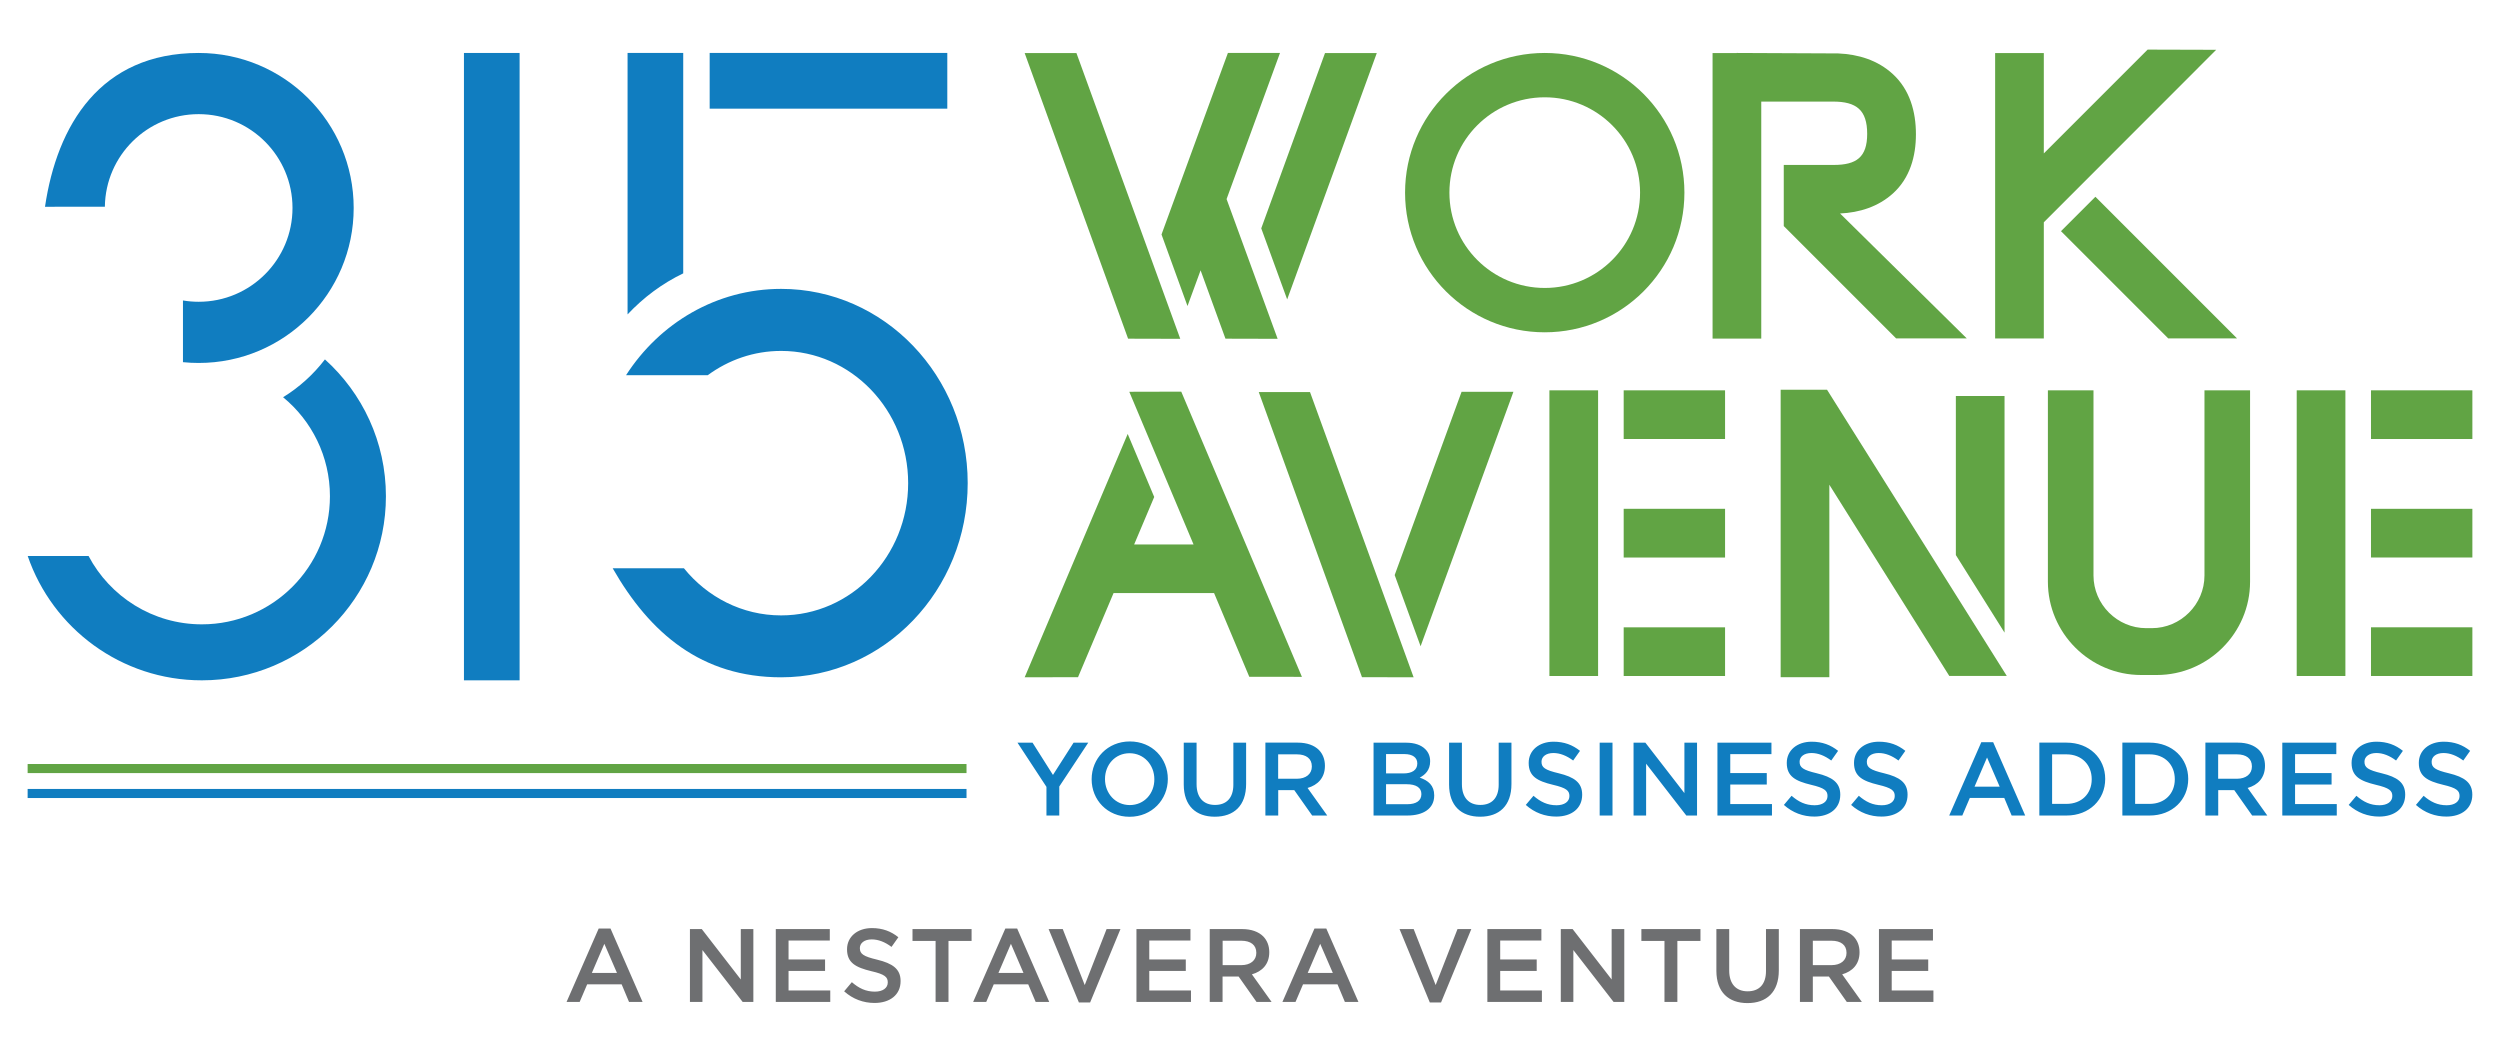 <?xml version="1.0" encoding="utf-8"?>
<!-- Generator: Adobe Illustrator 24.3.0, SVG Export Plug-In . SVG Version: 6.00 Build 0)  -->
<svg version="1.1" id="Layer_1" xmlns="http://www.w3.org/2000/svg" xmlns:xlink="http://www.w3.org/1999/xlink" x="0px" y="0px"
	 viewBox="0 0 380 160" style="enable-background:new 0 0 380 160;" xml:space="preserve">
<style type="text/css">
	.st0{fill:#107DC0;}
	.st1{fill:#61A444;}
	.st2{fill:#6E6F71;}
</style>
<g>
	<path class="st0" d="M30.2,8.05c13.02,0,23.56,10.55,23.56,23.56c0,13.01-10.55,23.56-23.56,23.56c-0.81,0-1.6-0.04-2.39-0.12
		v-9.38c0.78,0.13,1.57,0.2,2.39,0.2c7.88,0,14.26-6.39,14.26-14.26S38.08,17.35,30.2,17.35c-7.81,0-14.16,6.28-14.26,14.07
		l-9.1,0.01C8.67,19.01,15.26,8.05,30.2,8.05 M49.39,54.63c5.69,5.12,9.27,12.54,9.27,20.8c0,15.45-12.53,27.98-27.98,27.98
		c-12.27,0-22.7-7.9-26.47-18.9h9.25c3.26,6.17,9.75,10.39,17.22,10.39c10.75,0,19.47-8.72,19.47-19.47
		c0-6.06-2.77-11.48-7.12-15.05C45.48,58.87,47.64,56.92,49.39,54.63"/>
	<rect x="70.52" y="8.05" class="st0" width="8.46" height="95.36"/>
	<path class="st0" d="M95.39,47.79V8.05h8.46v33.5C100.67,43.08,97.81,45.21,95.39,47.79 M143.99,16.52h-36.12V8.05h36.12V16.52z
		 M118.73,43.91c15.66,0,28.36,13.22,28.36,29.52c0,16.31-12.7,29.52-28.36,29.52c-12.06,0-19.92-6.64-25.6-16.57l10.83,0
		c3.54,4.37,8.84,7.16,14.77,7.16c10.67,0,19.31-9,19.31-20.1c0-11.1-8.65-20.1-19.31-20.1c-4.15,0-8,1.37-11.15,3.69H95.16
		C100.25,49.11,108.9,43.91,118.73,43.91"/>
	<path class="st1" d="M263.98,8.07V8.05l15.39,0.07h0.02c3.08,0.13,6.01,1.02,8.32,3.14c2.59,2.38,3.51,5.72,3.51,9.15
		c0,3.38-0.92,6.66-3.49,8.99c-2.25,2.03-5.08,2.91-8.04,3.05l19.26,18.99h-10.74l-17.08-17.08v-9.29h7.6
		c3.45,0,5.08-1.18,5.08-4.72c0-3.63-1.63-4.91-5.19-4.91h-10.91v36.03h-7.4V8.07H263.98z"/>
	<path class="st1" d="M234.8,14.79c-8,0-14.49,6.48-14.49,14.49c0,8,6.48,14.49,14.49,14.49c8,0,14.49-6.48,14.49-14.49
		C249.29,21.28,242.8,14.79,234.8,14.79 M234.8,8.05c11.72,0,21.23,9.5,21.23,21.23c0,11.72-9.5,21.23-21.23,21.23
		c-11.72,0-21.23-9.5-21.23-21.23C213.57,17.55,223.08,8.05,234.8,8.05"/>
	<path class="st1" d="M329.57,51.44l-16.3-16.3l5.23-5.23l21.53,21.53H329.57z M310.66,23.32l15.78-15.78l10.42,0.03l-26.2,26.22
		v17.66h-7.4V8.07h7.4V23.32z"/>
	<path class="st1" d="M191.71,34.71l9.69-26.64h7.87l-13.62,37.44L191.71,34.71z M179.4,51.5l-7.93-0.02L155.75,8.07h7.87
		L179.4,51.5z M194.2,51.5l-7.93-0.02l-3.78-10.39l-1.99,5.43l-3.95-10.88l10.09-27.59h7.92l-8.12,22.21L194.2,51.5z"/>
	<rect x="4.2" y="116.13" class="st1" width="142.71" height="1.38"/>
	<rect x="4.2" y="119.92" class="st0" width="142.71" height="1.38"/>
	<path class="st0" d="M371.84,124.12c2.33,0,3.95-1.23,3.95-3.31v-0.03c0-1.84-1.22-2.67-3.56-3.24c-2.12-0.5-2.62-0.89-2.62-1.74
		v-0.03c0-0.73,0.66-1.31,1.8-1.31c1.01,0,2.01,0.4,3.01,1.14l1.04-1.47c-1.12-0.9-2.4-1.39-4.02-1.39c-2.2,0-3.78,1.31-3.78,3.21
		v0.03c0,2.04,1.33,2.74,3.69,3.31c2.06,0.48,2.5,0.9,2.5,1.69v0.03c0,0.84-0.76,1.39-1.96,1.39c-1.38,0-2.44-0.52-3.5-1.44
		l-1.17,1.39C368.55,123.54,370.15,124.12,371.84,124.12 M361.63,124.12c2.33,0,3.96-1.23,3.96-3.31v-0.03
		c0-1.84-1.22-2.67-3.56-3.24c-2.12-0.5-2.63-0.89-2.63-1.74v-0.03c0-0.73,0.67-1.31,1.8-1.31c1.01,0,2.01,0.4,3,1.14l1.04-1.47
		c-1.12-0.9-2.4-1.39-4.02-1.39c-2.2,0-3.78,1.31-3.78,3.21v0.03c0,2.04,1.33,2.74,3.69,3.31c2.06,0.48,2.5,0.9,2.5,1.69v0.03
		c0,0.84-0.76,1.39-1.96,1.39c-1.38,0-2.44-0.52-3.5-1.44l-1.17,1.39C358.34,123.54,359.94,124.12,361.63,124.12 M346.9,123.96h8.29
		v-1.74h-6.34v-2.97h5.55v-1.74h-5.55v-2.88h6.27v-1.74h-8.21V123.96z M337.16,118.38v-3.72H340c1.44,0,2.29,0.65,2.29,1.83v0.03
		c0,1.12-0.89,1.85-2.28,1.85H337.16z M335.22,123.96h1.95v-3.86h2.44l2.72,3.86h2.3l-2.99-4.19c1.55-0.44,2.64-1.54,2.64-3.36
		v-0.03c0-0.96-0.33-1.79-0.92-2.39c-0.71-0.7-1.8-1.11-3.2-1.11h-4.94V123.96z M324.54,122.19v-7.53h2.19
		c2.33,0,3.84,1.6,3.84,3.77v0.03c0,2.17-1.52,3.73-3.84,3.73H324.54z M322.6,123.96h4.13c3.48,0,5.88-2.42,5.88-5.54v-0.03
		c0-3.12-2.4-5.51-5.88-5.51h-4.13V123.96z M311.92,122.19v-7.53h2.18c2.33,0,3.84,1.6,3.84,3.77v0.03c0,2.17-1.52,3.73-3.84,3.73
		H311.92z M309.98,123.96h4.13c3.48,0,5.88-2.42,5.88-5.54v-0.03c0-3.12-2.4-5.51-5.88-5.51h-4.13V123.96z M300.13,119.57l1.9-4.43
		l1.92,4.43H300.13z M296.28,123.96h1.99l1.14-2.67h5.24l1.12,2.67h2.06l-4.87-11.15h-1.8L296.28,123.96z M285.99,124.12
		c2.33,0,3.96-1.23,3.96-3.31v-0.03c0-1.84-1.22-2.67-3.56-3.24c-2.12-0.5-2.63-0.89-2.63-1.74v-0.03c0-0.73,0.66-1.31,1.8-1.31
		c1.01,0,2.01,0.4,3.01,1.14l1.04-1.47c-1.12-0.9-2.4-1.39-4.02-1.39c-2.2,0-3.78,1.31-3.78,3.21v0.03c0,2.04,1.33,2.74,3.69,3.31
		c2.06,0.48,2.5,0.9,2.5,1.69v0.03c0,0.84-0.76,1.39-1.96,1.39c-1.38,0-2.44-0.52-3.5-1.44l-1.17,1.39
		C282.7,123.54,284.29,124.12,285.99,124.12 M275.77,124.12c2.33,0,3.95-1.23,3.95-3.31v-0.03c0-1.84-1.22-2.67-3.56-3.24
		c-2.12-0.5-2.62-0.89-2.62-1.74v-0.03c0-0.73,0.66-1.31,1.8-1.31c1.01,0,2.01,0.4,3.01,1.14l1.04-1.47
		c-1.13-0.9-2.4-1.39-4.02-1.39c-2.2,0-3.78,1.31-3.78,3.21v0.03c0,2.04,1.33,2.74,3.69,3.31c2.06,0.48,2.5,0.9,2.5,1.69v0.03
		c0,0.84-0.76,1.39-1.96,1.39c-1.38,0-2.44-0.52-3.5-1.44l-1.17,1.39C272.48,123.54,274.08,124.12,275.77,124.12 M261.05,123.96
		h8.29v-1.74H263v-2.97h5.55v-1.74H263v-2.88h6.26v-1.74h-8.21V123.96z M248.3,123.96h1.91v-7.88l6.11,7.88h1.63v-11.07h-1.92v7.66
		l-5.93-7.66h-1.8V123.96z M243.15,123.96h1.95v-11.07h-1.95V123.96z M236.54,124.12c2.33,0,3.95-1.23,3.95-3.31v-0.03
		c0-1.84-1.22-2.67-3.56-3.24c-2.12-0.5-2.62-0.89-2.62-1.74v-0.03c0-0.73,0.66-1.31,1.8-1.31c1.01,0,2.01,0.4,3.01,1.14l1.04-1.47
		c-1.13-0.9-2.4-1.39-4.02-1.39c-2.2,0-3.78,1.31-3.78,3.21v0.03c0,2.04,1.33,2.74,3.69,3.31c2.06,0.48,2.5,0.9,2.5,1.69v0.03
		c0,0.84-0.76,1.39-1.96,1.39c-1.38,0-2.44-0.52-3.5-1.44l-1.17,1.39C233.25,123.54,234.85,124.12,236.54,124.12 M224.98,124.14
		c2.9,0,4.76-1.66,4.76-4.97v-6.28h-1.94v6.38c0,2.04-1.06,3.08-2.79,3.08c-1.74,0-2.8-1.11-2.8-3.16v-6.3h-1.95v6.38
		C220.27,122.48,222.1,124.14,224.98,124.14 M210.68,122.24v-3.04h3.09c1.53,0,2.28,0.55,2.28,1.49v0.03c0,1-0.81,1.52-2.14,1.52
		H210.68z M210.68,117.56v-2.94h2.8c1.25,0,1.95,0.54,1.95,1.41v0.03c0,1.01-0.84,1.5-2.09,1.5H210.68z M208.77,123.96h5.13
		c2.47,0,4.1-1.06,4.1-3.04v-0.03c0-1.5-0.9-2.25-2.2-2.69c0.82-0.43,1.58-1.14,1.58-2.47v-0.03c0-0.74-0.25-1.34-0.74-1.83
		c-0.63-0.63-1.63-0.98-2.89-0.98h-4.97V123.96z M194.28,118.38v-3.72h2.83c1.44,0,2.29,0.65,2.29,1.83v0.03
		c0,1.12-0.89,1.85-2.28,1.85H194.28z M192.34,123.96h1.95v-3.86h2.44l2.72,3.86h2.29l-2.99-4.19c1.55-0.44,2.64-1.54,2.64-3.36
		v-0.03c0-0.96-0.33-1.79-0.92-2.39c-0.71-0.7-1.8-1.11-3.2-1.11h-4.93V123.96z M184.65,124.14c2.9,0,4.76-1.66,4.76-4.97v-6.28
		h-1.94v6.38c0,2.04-1.06,3.08-2.79,3.08c-1.74,0-2.8-1.11-2.8-3.16v-6.3h-1.95v6.38C179.94,122.48,181.78,124.14,184.65,124.14
		 M171.73,122.37c-2.2,0-3.77-1.79-3.77-3.94v-0.03c0-2.15,1.54-3.91,3.73-3.91c2.2,0,3.77,1.79,3.77,3.94v0.03
		C175.47,120.61,173.93,122.37,171.73,122.37 M171.7,124.15c3.4,0,5.81-2.61,5.81-5.73v-0.03c0-3.12-2.37-5.69-5.77-5.69
		c-3.4,0-5.81,2.61-5.81,5.73v0.03C165.93,121.58,168.3,124.15,171.7,124.15 M159.05,123.96h1.96v-4.41l4.4-6.66h-2.23l-3.13,4.9
		l-3.1-4.9h-2.29l4.4,6.71V123.96z"/>
	<path class="st1" d="M214.87,102.95l-7.85-0.02l-15.69-43.34h7.79L214.87,102.95z M211.99,87.41l10.17-27.86h7.88l-14.11,38.68
		L211.99,87.41z"/>
	<polygon class="st1" points="155.75,102.95 171.41,65.96 175.44,75.54 172.39,82.76 181.42,82.76 171.65,59.55 179.55,59.53 
		197.89,102.88 189.89,102.87 184.54,90.15 169.26,90.15 163.86,102.93 	"/>
	<path class="st1" d="M297.29,84.37V60.19h7.4v35.97L297.29,84.37z M278.06,102.93h-7.4V59.24h7.05l27.32,43.5l-8.74,0l-18.23-29.06
		V102.93z"/>
	<path class="st1" d="M342.01,59.33v29.09c0,7.8-6.38,14.18-14.18,14.18h-2.37c-7.8,0-14.18-6.38-14.18-14.18V59.33h6.93v28.14
		c0,4.4,3.61,8.01,8.02,8.01h0.84c4.4,0,8.01-3.61,8.01-8.01V59.33H342.01z"/>
	<path class="st1" d="M246.8,77.34h15.41v7.4H246.8V77.34z M246.8,59.33h15.41v7.4H246.8V59.33z M246.8,95.35h15.41v7.4H246.8V95.35
		z M242.91,102.75h-7.4V59.33h7.4V102.75z"/>
	<path class="st1" d="M360.39,77.34h15.41v7.4h-15.41V77.34z M360.39,59.33h15.41v7.4h-15.41V59.33z M360.39,95.35h15.41v7.4h-15.41
		V95.35z M356.5,102.75h-7.4V59.33h7.4V102.75z"/>
	<path class="st2" d="M285.59,152.29h8.29v-1.74h-6.34v-2.97h5.55v-1.74h-5.55v-2.88h6.27v-1.74h-8.21V152.29z M275.55,146.71v-3.72
		h2.83c1.44,0,2.29,0.65,2.29,1.83v0.03c0,1.12-0.89,1.85-2.28,1.85H275.55z M273.6,152.29h1.95v-3.86h2.44l2.72,3.86H283
		l-2.99-4.19c1.55-0.44,2.64-1.53,2.64-3.35v-0.03c0-0.96-0.33-1.79-0.92-2.39c-0.71-0.7-1.8-1.11-3.2-1.11h-4.94V152.29z
		 M265.62,152.47c2.9,0,4.76-1.66,4.76-4.97v-6.28h-1.95v6.38c0,2.04-1.06,3.08-2.79,3.08c-1.74,0-2.8-1.11-2.8-3.16v-6.3h-1.95
		v6.38C260.91,150.81,262.74,152.47,265.62,152.47 M253,152.29h1.96v-9.27h3.51v-1.8h-8.98v1.8H253V152.29z M237.23,152.29h1.92
		v-7.88l6.11,7.88h1.63v-11.07h-1.92v7.66l-5.93-7.66h-1.8V152.29z M226.08,152.29h8.29v-1.74h-6.34v-2.97h5.55v-1.74h-5.55v-2.88
		h6.26v-1.74h-8.21V152.29z M217.33,152.37h1.71l4.6-11.15h-2.1l-3.32,8.51l-3.34-8.51h-2.15L217.33,152.37z M198.77,147.89
		l1.9-4.43l1.92,4.43H198.77z M194.93,152.29h1.99l1.14-2.67h5.24l1.12,2.67h2.06l-4.88-11.15h-1.8L194.93,152.29z M185.84,146.71
		v-3.72h2.83c1.44,0,2.29,0.65,2.29,1.83v0.03c0,1.12-0.89,1.85-2.28,1.85H185.84z M183.89,152.29h1.94v-3.86h2.44l2.72,3.86h2.29
		l-2.99-4.19c1.55-0.44,2.64-1.53,2.64-3.35v-0.03c0-0.96-0.33-1.79-0.92-2.39c-0.71-0.7-1.8-1.11-3.2-1.11h-4.93V152.29z
		 M172.74,152.29h8.29v-1.74h-6.34v-2.97h5.55v-1.74h-5.55v-2.88h6.26v-1.74h-8.21V152.29z M163.99,152.37h1.71l4.61-11.15h-2.11
		l-3.32,8.51l-3.34-8.51h-2.15L163.99,152.37z M151.76,147.89l1.9-4.43l1.91,4.43H151.76z M147.92,152.29h1.99l1.14-2.67h5.24
		l1.13,2.67h2.06l-4.87-11.15h-1.8L147.92,152.29z M142.21,152.29h1.96v-9.27h3.51v-1.8h-8.98v1.8h3.51V152.29z M132.93,152.45
		c2.33,0,3.96-1.23,3.96-3.31v-0.03c0-1.83-1.22-2.67-3.56-3.24c-2.12-0.5-2.63-0.89-2.63-1.74v-0.03c0-0.73,0.66-1.31,1.8-1.31
		c1.01,0,2.01,0.39,3.01,1.14l1.04-1.47c-1.12-0.9-2.4-1.39-4.02-1.39c-2.2,0-3.78,1.31-3.78,3.21v0.03c0,2.04,1.33,2.74,3.69,3.31
		c2.06,0.47,2.5,0.9,2.5,1.69v0.03c0,0.84-0.76,1.39-1.96,1.39c-1.38,0-2.44-0.52-3.5-1.44l-1.17,1.39
		C129.64,151.87,131.24,152.45,132.93,152.45 M117.91,152.29h8.29v-1.74h-6.34v-2.97h5.55v-1.74h-5.55v-2.88h6.27v-1.74h-8.21
		V152.29z M104.86,152.29h1.91v-7.88l6.11,7.88h1.63v-11.07h-1.91v7.66l-5.93-7.66h-1.8V152.29z M89.96,147.89l1.9-4.43l1.92,4.43
		H89.96z M86.12,152.29h1.99l1.14-2.67h5.24l1.12,2.67h2.06l-4.87-11.15h-1.8L86.12,152.29z"/>
</g>
</svg>
